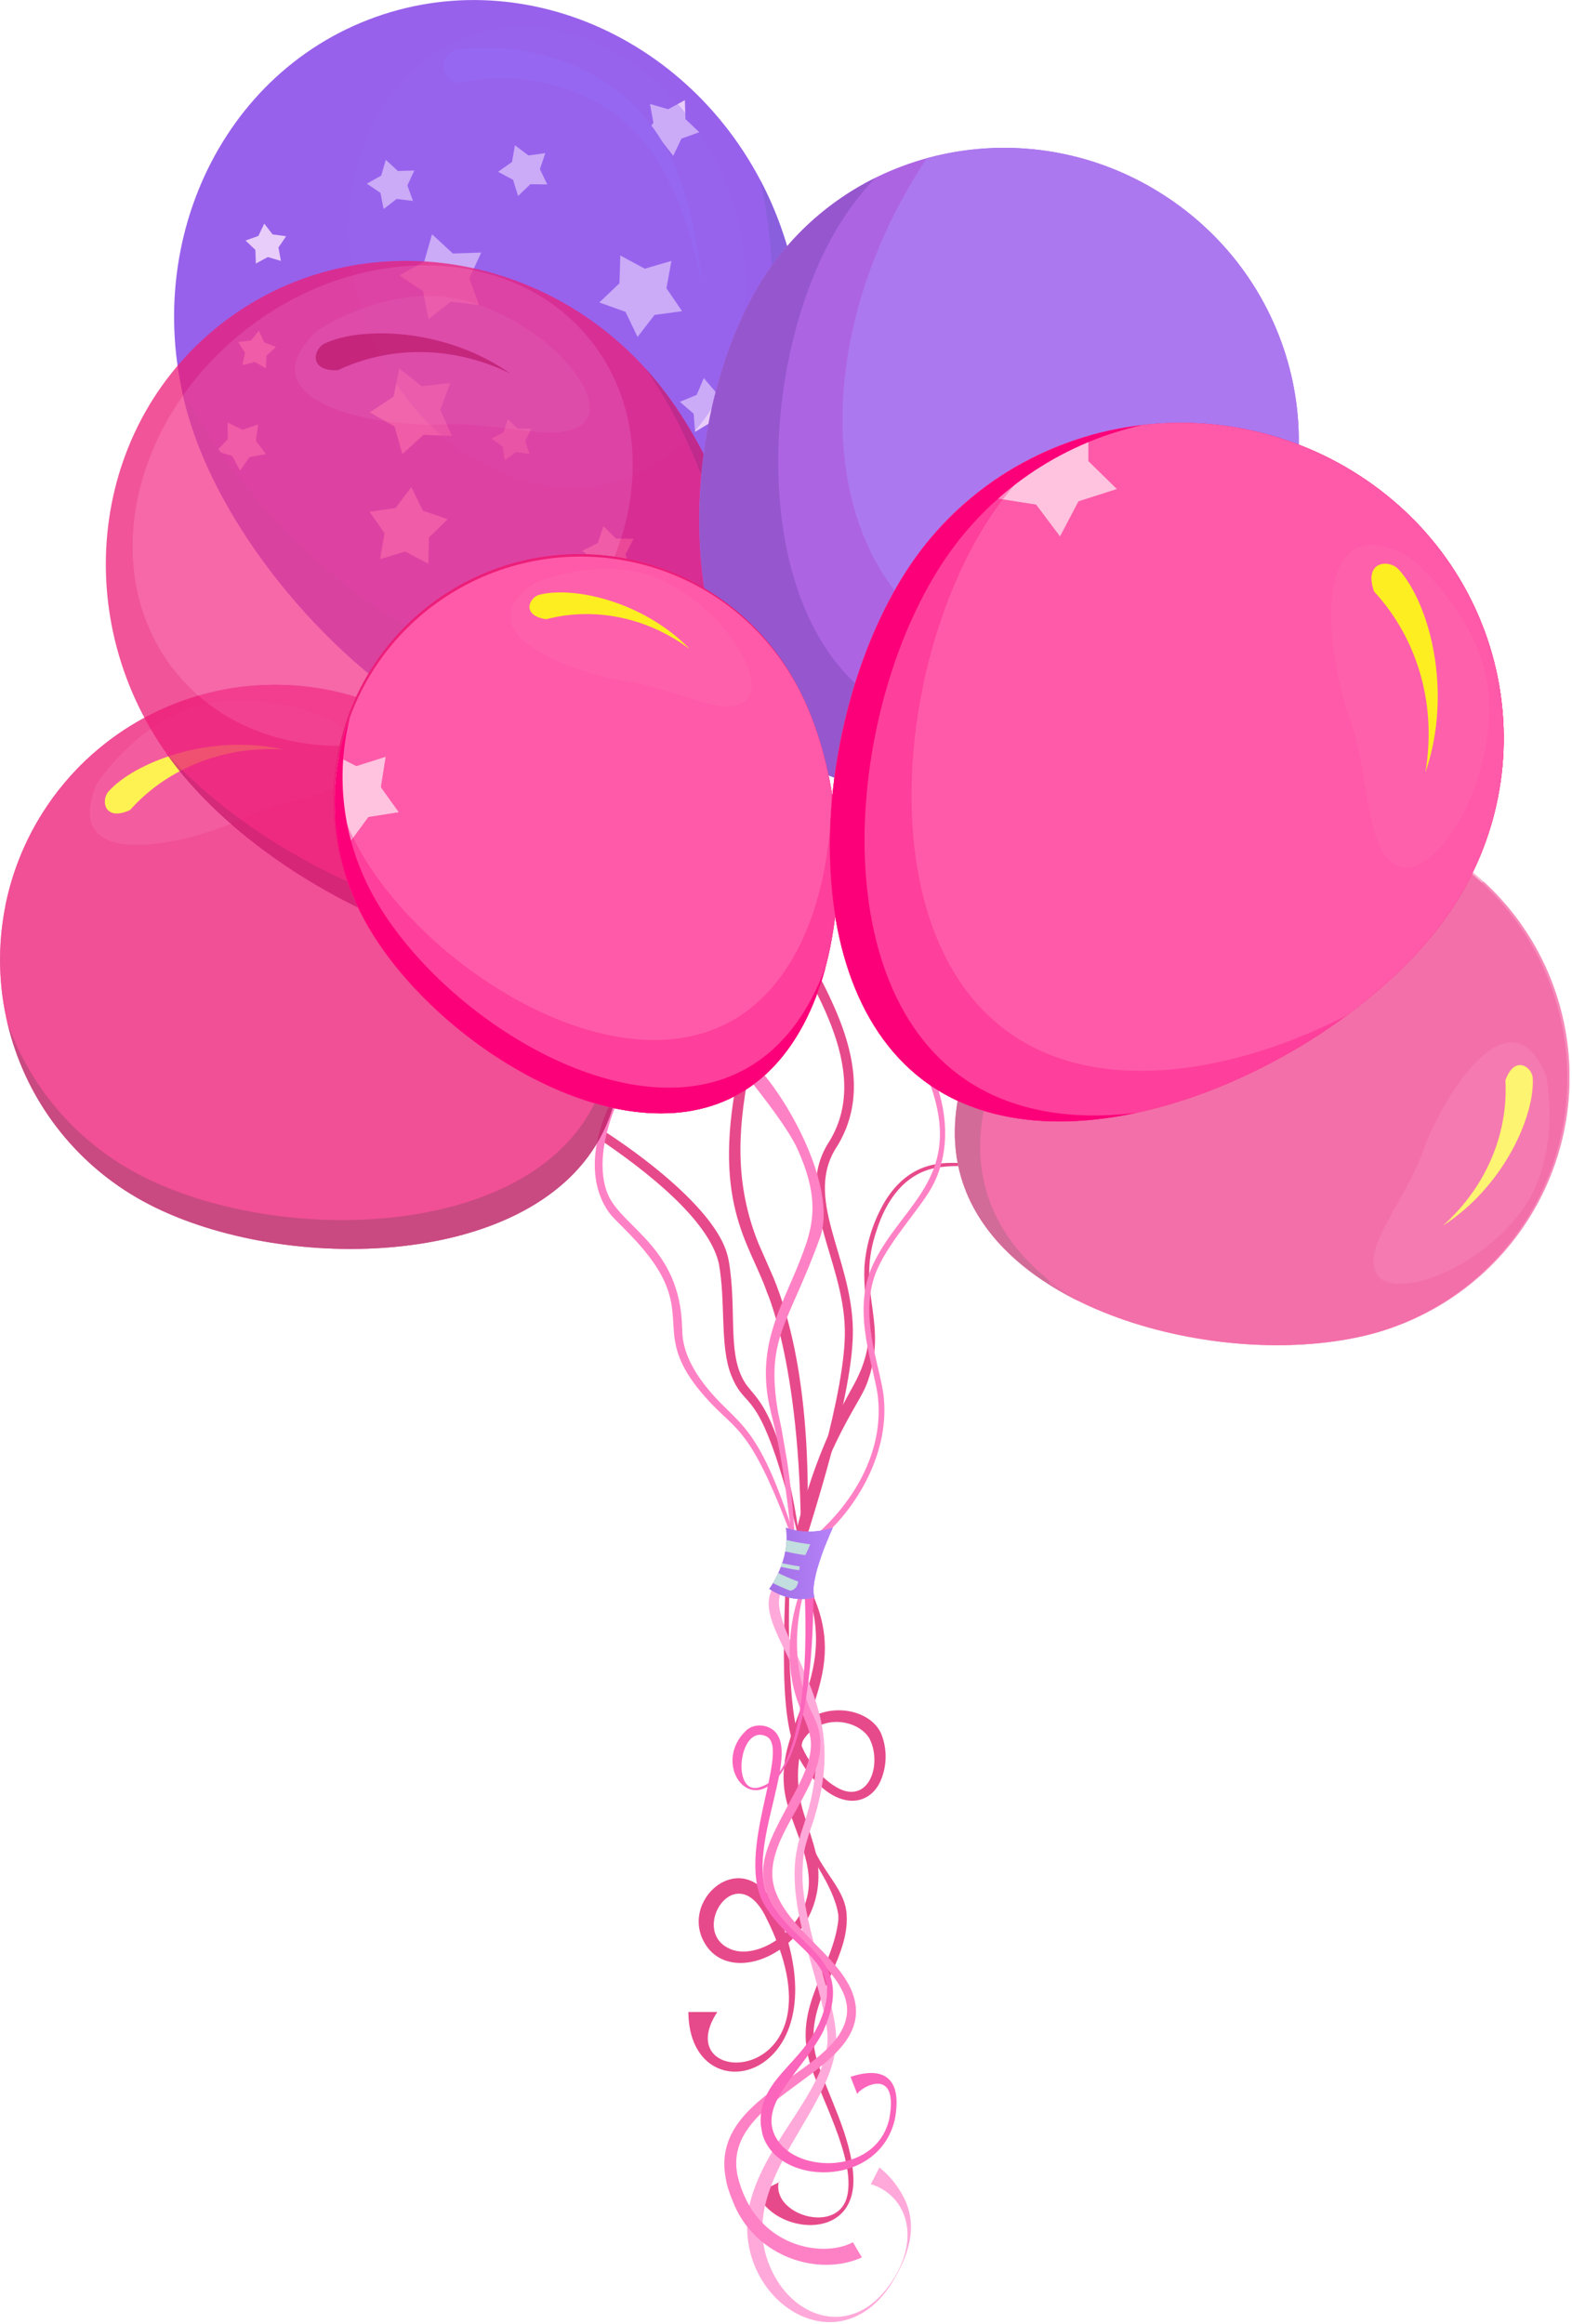 <?xml version="1.0" encoding="UTF-8"?> <svg xmlns="http://www.w3.org/2000/svg" width="525" height="776" viewBox="0 0 525 776" fill="none"><g clip-path="url(#clip0_582_619)"><path d="M319.78 388.27C315.13 388.27 303.96 387.54 295.68 400.91C291.645 407.636 289.248 415.217 288.68 423.04C288.12 437.64 292.93 443.59 287.58 457.29L286.58 459.5C284.58 464.5 269.79 485.18 262.96 526.03H263.11C264.03 522.783 264.99 519.553 265.99 516.34C266.49 514.727 267.013 513.126 267.56 511.54L269.14 506.76C279.42 476.21 287.66 468 289.87 461L290.67 458.51C295.81 439.63 286 430.51 292.78 410.77C295.95 400.77 302.08 392.02 312.36 389.96C314.881 389.508 317.439 389.3 320 389.34C319.93 389 319.85 388.64 319.78 388.27Z" fill="#E74A8B"></path><path d="M263.91 496.07C258.04 469.73 252.42 466.8 249.14 462.18C243 453.18 245.87 439.78 243.84 424.01C243.29 419.85 242.78 415.1 235.96 406.55C227.66 396.2 213.81 385.46 201.61 377.55C201.2 378.41 200.76 379.26 200.29 380.11L200.16 380.35C215.5 390.7 236.73 407.18 240.07 421.86C242.42 434.86 240.39 449.11 244.07 458.86C248.31 469.76 251.53 464.01 259.14 486.46C262.411 496.477 265.175 506.654 267.42 516.95C266.614 509.934 265.442 502.964 263.91 496.07Z" fill="#E74A8B"></path><path d="M206.53 367.07C202.36 376.48 199.13 388.89 202.89 398.5C207.52 409.91 227.25 416.14 227.81 443.5C228.1 444.5 226.63 452.34 237.13 464.6C247.77 477.09 254.27 475.15 268.13 522.21L267.74 522.35C250.62 474.35 246.81 479.35 235.3 466.19C218.85 447.46 229.3 441.3 220.73 425.53C216.18 417.2 207.79 409.7 205.15 406.87L204.15 405.79C204.15 405.57 191.27 392.84 204.89 366.17L206.53 367.07Z" fill="#FF81C5"></path><path d="M237.88 303.869C242.568 305.511 246.569 308.681 249.24 312.869C264.88 336.999 235.39 370.549 253.24 415.019C253.3 415.149 258.44 426.869 258.38 426.749C270.32 455.849 271.15 497.069 268.59 528.149L267.3 528.009C269.19 460.159 256.1 431.369 256.15 431.499C250.41 414.839 236.94 401.499 247.22 355.149C250.22 341.339 254.96 325.909 248.11 313.629C245.788 309.453 242.184 306.136 237.83 304.169L237.88 303.869Z" fill="#E74A8B"></path><path d="M279.96 268.369C269.19 279.279 262.4 297.189 267.87 313.469C271.74 325.989 295.87 356.239 279.59 382.699C268.09 399.959 284.41 419.439 284.83 443.699C285.25 464.559 271.51 506.699 265.13 526.699L263.04 526.019C269.15 506.539 282.67 464.149 282.14 443.779C281.6 419.909 264.67 399.779 277.03 380.999C292.03 356.359 268.34 326.569 264.56 314.549C258.49 296.829 265.8 277.419 277.28 265.659L279.96 268.369Z" fill="#E74A8B"></path><path d="M308.42 352.779C315.72 365.069 318.68 382.029 311.62 395.579C308.19 402.489 297.62 413.529 293.18 423.369C286.06 438.739 294.34 456.689 295.18 466.879C297.06 486.349 284.71 505.999 271.53 515.779L270.43 514.289C284.43 502.799 295.04 485.529 293.26 467.049C292.43 457.399 284.08 438.379 291.4 422.579C300.4 402.719 321.4 393.949 311.16 363.529C310.043 360.137 308.579 356.87 306.79 353.779L308.42 352.779Z" fill="#FF81C5"></path><path d="M253.78 357.17C265.21 370.17 279.26 397.68 273.92 413.07C263.2 442.74 255.59 446.42 259.84 471.52L260.98 476.89C260.98 477.02 262.98 488.41 262.85 487.68C264.934 501.62 265.894 515.706 265.72 529.8C265.72 529.67 265.45 525.48 265.47 525.74C262.64 491.54 258.82 477.25 258.85 477.37C258.51 475.95 256.85 469.17 256.46 466.74C253.03 445.49 263.46 432.93 269.46 414.59C271.91 406.54 272.99 398.37 266.28 383.52C263.28 377.01 255.09 366.45 250.67 360.89L253.78 357.17Z" fill="#FF81C5"></path><path d="M263.59 531.949C263.44 538.759 263.44 545.589 263.59 552.409C264.59 576.549 266.27 583.189 272.73 591.029C276.36 595.369 280.38 597.579 282.41 598.029C291 600.119 294.3 588.219 290.41 580.539C284.22 569.909 254.96 571.479 269.65 611.069C272.59 623.869 282.09 629.529 282.74 639.069C283.93 655.589 267.27 668.819 272.8 687.719C276.36 699.639 284.48 713.239 285.01 727.239C285.62 748.929 258.22 745.679 252.86 732.239L260.51 728.469C260.46 728.469 260.37 728.349 260.34 728.369L260.27 728.439C259.72 728.919 259.85 730.969 260.16 732.099C262.56 740.849 280.33 744.769 282.95 733.169C285.8 720.549 273.45 699.279 270.35 688.399C264.92 669.629 278.16 657.499 280 640.939C280 640.809 280 639.309 279.95 639.179C278.44 629.459 269.57 618.919 266.71 611.889C248.63 567.489 287.87 564.179 294.3 578.889C295.317 581.413 295.817 584.115 295.772 586.836C295.728 589.556 295.139 592.24 294.04 594.729C290.18 603.169 279.9 604.319 270.63 592.729C263.63 583.959 260.54 574.239 262.25 531.959L263.59 531.949Z" fill="#E74A8B"></path><path d="M271.121 531.729C285.361 562.539 259.381 576.499 268.491 605.659C269.851 610.139 271.491 614.469 272.491 618.829C279.181 648.469 244.641 665.969 235.121 648.389C226.781 633.269 249.871 614.679 259.811 638.549C282.681 694.369 230.161 707.549 229.891 671.779H239.551C221.981 698.539 284.551 697.239 255.821 640.199C245.871 619.819 230.171 644.429 243.521 650.579C250.641 654.089 263.521 648.329 268.591 636.389C273.271 624.879 266.121 613.56 263.061 602.76C255.801 578.08 280.221 563.289 269.971 532.179L271.121 531.729Z" fill="#E74A8B"></path><path d="M262.671 530.299C262.073 530.735 261.506 531.209 260.971 531.719C258.191 535.619 263.201 546.439 265.281 550.719C273.871 569.219 279.511 583.079 271.581 608.179L270.711 610.709C269.951 612.899 270.151 612.429 269.201 615.509C268.121 618.989 267.951 624.159 268.021 627.819C268.871 645.489 278.191 665.679 279.161 678.709C281.261 703.119 245.011 727.469 257.051 756.559C264.231 774.139 284.351 781.099 297.201 762.729C307.561 748.139 303.281 733.859 291.821 729.589C291.497 729.46 291.162 729.36 290.821 729.289L293.701 723.679C296.759 726.138 299.318 729.159 301.241 732.579C307.051 742.749 303.661 753.039 297.431 762.909C278.741 791.229 243.431 766.399 250.431 735.709C255.671 714.079 277.601 696.709 276.341 678.959C275.501 670.579 271.591 658.509 268.971 648.639C266.431 638.939 264.071 627.299 266.161 617.469C266.494 615.748 266.917 614.046 267.431 612.369C268.161 609.799 272.511 598.929 272.491 586.879C272.641 557.409 249.391 540.759 259.081 528.819C260.307 529.238 261.506 529.732 262.671 530.299Z" fill="#FFA9DA"></path><path d="M268.52 531.309C265.23 543.519 265.1 556.309 269.98 569.309C271.27 572.459 273.83 575.919 273.98 581.839C274.39 598.659 253.98 614.499 258.61 630.339C262.61 643.619 279.24 652.339 284.45 664.739C295.33 691.739 240.27 698.429 246.34 726.489C252.11 750.579 275.02 754.009 284.84 748.649L287.84 753.719C273.17 760.329 252.75 753.429 245.33 736.419C242.4 729.539 242.62 728.099 242.38 727.329C236.95 699.089 279.64 692.469 282.74 673.149C284.46 663.289 273.02 654.239 265.74 646.519C247.64 627.259 255.1 618.249 266.16 597.149C277.23 575.889 265.32 577.439 263.8 555.019C263.37 546.838 264.584 538.653 267.37 530.949L268.52 531.309Z" fill="#FF81C5"></path><path d="M271.68 528.05C272.19 629.64 231.62 595.05 248.94 578.05C251.77 575.05 256.94 575.77 259.18 578.56C266.84 587.88 247.95 618.95 257.36 635.13C266.36 650.46 284.36 653.76 276.09 675.39C276.03 675.52 274.99 678.02 275.09 677.86C268.39 691.69 250.82 703.53 260.48 715.68C268.48 725.68 293.04 725.31 297.02 707.31C300.35 688.97 286.52 697.47 286.32 699.23L284.07 693.43C294.97 689.81 301.52 693.62 298.83 707.74C293.35 730.84 259.28 729.88 254.57 712.34L254.06 709.34C253.11 692.63 270.98 688.53 275.56 669.76C279.5 654.38 264.31 650.68 255.43 636.26C244.88 619.01 264.79 583.05 255.64 579.61C246.49 575.84 243.99 600.96 254.49 596.45C269.96 591.08 269.74 544.73 268.49 528.13L271.68 528.05Z" fill="#FC65BC"></path><path d="M262.42 510.05C267.527 511.804 273.073 511.804 278.18 510.05C278.18 510.05 269.95 527.63 272.07 533.32C272.07 533.32 264.85 535.85 256.91 530.49C256.86 530.49 264.17 520.8 262.42 510.05Z" fill="url(#paint0_linear_582_619)"></path><path d="M275.59 516.02C271.227 515.833 266.893 515.217 262.65 514.18C262.609 515.459 262.469 516.733 262.23 517.99C266.172 518.923 270.187 519.515 274.23 519.76C274.66 518.45 275.14 517.18 275.59 516.02Z" fill="#C2DEDE"></path><path d="M272.99 523.569C269.022 523.358 265.08 522.799 261.21 521.899C261.06 522.319 260.92 522.73 260.76 523.13C264.662 524.05 268.637 524.626 272.64 524.849C272.75 524.419 272.86 523.949 272.99 523.569Z" fill="#C2DEDE"></path><path d="M272.02 533.319C271.664 532.134 271.565 530.886 271.73 529.659C267.647 528.565 263.681 527.071 259.89 525.199C259.363 526.354 258.772 527.479 258.12 528.569C262.363 530.676 266.818 532.325 271.41 533.489L272.02 533.319Z" fill="#C2DEDE"></path><path style="mix-blend-mode:multiply" d="M272.11 511.32C270.92 514.94 269.44 518.83 268.11 520.5C265.31 524.04 269.11 531.33 262.36 531.33C260.511 531.337 258.676 530.997 256.951 530.33L256.851 530.46C264.791 535.82 272.01 533.29 272.01 533.29C269.89 527.6 278.12 510.02 278.12 510.02C276.186 510.727 274.164 511.165 272.11 511.32Z" fill="url(#paint1_linear_582_619)"></path><g opacity="0.67"><path d="M260.76 75.73C281.45 133.73 267.46 232.83 213.43 252.12C159.4 271.41 85.79 203.54 65.1 145.57C44.41 87.6 71.42 24.95 125.42 5.689C179.42 -13.57 240.07 17.759 260.76 75.73Z" fill="#6513E1"></path><g style="mix-blend-mode:screen"><path d="M233.53 44.15L227.57 46.3L224.84 52.029L220.94 47.02L214.66 46.19L218.22 40.94L217.06 34.7L223.16 36.469L228.73 33.44L228.93 39.779L233.53 44.15Z" fill="#DCB5F7"></path></g><path d="M224.24 87.11L222.57 96.24L227.8 103.91L218.6 105.15L212.92 112.49L208.9 104.12L200.16 100.99L206.88 94.58L207.16 85.3L215.33 89.71L224.24 87.11Z" fill="#DCB5F7"></path><path d="M137.92 67.089L132.46 66.429L128.12 69.799L127.06 64.409L122.51 61.319L127.31 58.639L128.85 53.359L132.88 57.099L138.37 56.929L136.06 61.919L137.92 67.089Z" fill="#DCB5F7"></path><path d="M150.97 145.56L141.43 145.17L134.37 151.61L131.79 142.42L123.49 137.69L131.43 132.4L133.35 123.05L140.85 128.96L150.34 127.9L147.03 136.86L150.97 145.56Z" fill="#DCB5F7"></path><path d="M176.86 151.609L172.32 150.939L168.63 153.659L167.86 149.129L164.13 146.449L168.19 144.319L169.59 139.949L172.87 143.159L177.46 143.139L175.42 147.249L176.86 151.609Z" fill="#DCB5F7"></path><path d="M182.781 61.58L177.121 61.51L173.031 65.44L171.351 60.03L166.351 57.36L170.981 54.09L171.971 48.51L176.511 51.9L182.131 51.12L180.311 56.48L182.781 61.58Z" fill="#DCB5F7"></path><path d="M143.05 188.209L135.31 184.139L126.95 186.679L128.43 178.059L123.43 170.889L132.08 169.629L137.36 162.659L141.22 170.509L149.49 173.369L143.22 179.469L143.05 188.209Z" fill="#DCB5F7"></path><path d="M210.69 190.719L204.88 189.799L200.11 193.229L199.19 187.419L194.45 183.939L199.69 181.269L201.54 175.689L205.7 179.839L211.58 179.879L208.91 185.119L210.69 190.719Z" fill="#DCB5F7"></path><path d="M245.041 131.379L241.861 136.559L243.241 142.469L237.341 141.059L232.131 144.189L231.661 138.139L227.061 134.159L232.681 131.839L235.041 126.239L238.981 130.859L245.041 131.379Z" fill="#DCB5F7"></path><path d="M93.81 87.11L89.44 85.83L85.44 88L85.3 83.45L82.01 80.31L86.29 78.77L88.26 74.67L91.04 78.27L95.56 78.87L92.99 82.63L93.81 87.11Z" fill="#DCB5F7"></path><path d="M88.78 122.95L85.09 120.84L80.98 121.93L81.85 117.77L79.54 114.19L83.77 113.73L86.45 110.43L88.2 114.31L92.17 115.85L89.01 118.71L88.78 122.95Z" fill="#DCB5F7"></path><path d="M88.781 151.61L83.341 152.59L80.171 157.11L77.55 152.25L72.27 150.62L76.091 146.63L76.001 141.1L80.981 143.5L86.21 141.71L85.46 147.19L88.781 151.61Z" fill="#DCB5F7"></path><path d="M159.98 101.82L150.58 100.72L143.12 106.54L141.26 97.25L133.42 91.95L141.68 87.32L144.29 78.22L151.25 84.64L160.71 84.32L156.75 92.92L159.98 101.82Z" fill="#DCB5F7"></path><path d="M201.691 219.22C152.691 236.7 87.691 182.61 60.52 129.22C61.66 134.787 63.19 140.268 65.1 145.62C85.79 203.62 159.401 271.46 213.431 252.17C267.461 232.88 281.43 133.75 260.76 75.78C258.855 70.424 256.569 65.21 253.921 60.18C266.731 118.7 250.651 201.74 201.691 219.22Z" fill="#5111CC"></path><g style="mix-blend-mode:screen" opacity="0.35"><path d="M243.51 64.23C258.05 104.96 242.65 147.69 209.11 159.66C175.57 171.63 136.591 148.32 122.051 107.59C107.511 66.86 122.911 24.13 156.451 12.16C189.991 0.19 228.97 23.5 243.51 64.23Z" fill="#621CEA"></path></g><g style="mix-blend-mode:screen"><path d="M153.3 16.55C176.63 13.55 200.49 22.27 214.01 37.62C228.26 53.41 231.93 73.74 234.52 94.81C227.23 62.66 217.22 36.94 183.93 28.2C174.448 25.734 164.525 25.481 154.93 27.46C154.21 27.633 153.463 27.661 152.732 27.542C152.001 27.424 151.301 27.161 150.673 26.769C150.045 26.377 149.501 25.864 149.073 25.26C148.645 24.656 148.341 23.973 148.18 23.25C148.053 22.471 148.087 21.674 148.279 20.908C148.47 20.142 148.817 19.424 149.296 18.797C149.775 18.169 150.378 17.647 151.066 17.26C151.755 16.874 152.515 16.632 153.3 16.55Z" fill="#621CEA"></path></g></g><g opacity="0.78"><path d="M136.11 239.999C180.54 264.439 224.74 335.679 200.29 380.119C175.84 424.559 92.02 425.359 47.58 400.949C37.014 395.136 27.696 387.299 20.159 377.885C12.622 368.471 7.012 357.664 3.651 346.083C0.29 334.501 -0.757 322.37 0.57 310.384C1.897 298.398 5.572 286.79 11.385 276.224C17.198 265.658 25.035 256.34 34.449 248.803C43.863 241.265 54.67 235.656 66.251 232.295C77.833 228.934 89.964 227.887 101.95 229.214C113.936 230.541 125.544 234.216 136.11 240.029V239.999Z" fill="#ED1E79"></path><path d="M197.501 370.489C173.051 414.929 89.231 415.739 44.791 391.289C24.947 380.413 9.84 362.567 2.391 341.199C5.285 353.782 10.807 365.61 18.595 375.908C26.383 386.205 36.261 394.739 47.581 400.949C92.021 425.389 175.851 424.579 200.291 380.149C209.721 363.019 208.941 341.909 201.881 321.029C206.141 338.649 205.471 355.949 197.501 370.489Z" fill="#B8175E"></path><g style="mix-blend-mode:screen" opacity="0.73"><path d="M195.87 338.449C198.638 331.408 200.109 323.924 200.21 316.359C188.1 284.709 162.15 254.359 136.11 239.999C120.538 231.432 102.814 227.568 85.089 228.876C67.364 230.184 50.4 236.607 36.254 247.366C22.107 258.126 11.387 272.759 5.394 289.491C-0.599 306.223 -1.608 324.335 2.49 341.629C17.247 355.573 34.566 366.525 53.49 373.879C114.87 398.079 178.59 382.219 195.87 338.449Z" fill="#ED1E79"></path></g><g style="mix-blend-mode:screen" opacity="0.76"><path d="M201.791 320.719C190.481 287.529 163.341 254.979 136.111 239.999C123.482 233.064 109.401 229.194 95.002 228.704C80.603 228.213 66.29 231.115 53.219 237.174C40.148 243.234 28.685 252.281 19.755 263.587C10.825 274.893 4.678 288.14 1.811 302.259C15.21 324.509 40.81 344.759 73.391 356.259C130.391 376.389 187.291 362.259 200.551 324.749C201.021 323.429 201.421 322.079 201.791 320.719Z" fill="#ED1E79"></path></g><g style="mix-blend-mode:screen" opacity="0.19"><path d="M32.27 261.739C32.27 261.739 48.42 236.469 74.42 234.139C100.42 231.809 125.42 245.079 122.22 254.989C119.02 264.899 98.13 265.159 80.58 273.479C63.03 281.799 19.63 292.079 32.27 261.739Z" fill="#FC7CB9"></path></g><g style="mix-blend-mode:screen"><path d="M94.34 250.2C72.28 249.02 54.42 258.11 43.44 270.45C34.8 274.45 33.66 267.16 36.22 264.28C44.7 254.76 69.5 244.79 94.34 250.2Z" fill="#FCEE21"></path></g></g><g opacity="0.76"><path d="M220.63 129C257.35 175.52 274.11 271 229.54 306.24C184.97 341.48 95.93 302.96 59.21 256.44C22.49 209.92 28.85 143.7 73.42 108.5C117.99 73.3 183.91 82.49 220.63 129Z" fill="#ED1E79"></path><path d="M215.5 122.95C249.5 171.03 263.58 261.12 220.59 295.07C178.01 328.68 94.89 295.07 55.51 251.49C56.69 253.16 57.92 254.82 59.21 256.49C95.93 303.01 184.96 341.49 229.54 306.29C274.12 271.09 257.35 175.57 220.63 129.05C218.98 126.95 217.26 124.89 215.5 122.95Z" fill="#CC196E"></path><g style="mix-blend-mode:screen" opacity="0.32"><path d="M197.42 113.86C222.89 146.12 212.36 196.86 173.91 227.24C135.46 257.62 83.65 256.05 58.18 223.79C32.71 191.53 43.24 140.79 81.69 110.42C120.14 80.05 171.94 81.6 197.42 113.86Z" fill="#FF71B5"></path></g><g style="mix-blend-mode:screen" opacity="0.19"><path d="M105.6 110.63C105.6 110.63 131.6 92.73 157.72 101.05C183.84 109.37 202.58 132.39 195.4 140.68C188.22 148.97 167.92 140.68 147.52 141.68C127.12 142.68 80.9 134.87 105.6 110.63Z" fill="#FC7CB9"></path></g><g style="mix-blend-mode:screen"><path d="M170.42 124.7C149.56 114.58 128.54 116.13 112.85 123.61C102.85 124.01 104.74 116.44 108.39 114.7C120.49 108.95 148.58 109.37 170.42 124.7Z" fill="#D4145A"></path></g></g><path d="M419.17 197.49C390.98 242.12 313.5 283.13 268.03 254.4C222.56 225.67 226.33 138.1 254.52 93.46C282.71 48.82 342.44 35.93 387.91 64.66C433.38 93.39 447.42 152.85 419.17 197.49Z" fill="#AD64E3"></path><path d="M294.42 235.01C248.95 206.29 252.71 118.71 280.91 74.07C284.227 68.809 288.059 63.892 292.35 59.39C276.859 67.053 263.782 78.843 254.56 93.46C226.37 138.1 222.61 225.68 268.07 254.4C304.25 277.26 360.71 255.96 396.47 223.81C363.01 243.83 322.55 252.81 294.42 235.01Z" fill="#9657CE"></path><path d="M387.911 64.66C376.393 57.335 363.472 52.498 349.976 50.461C336.48 48.424 322.707 49.231 309.541 52.83C308.751 54.02 307.961 55.23 307.191 56.45C269.571 116.01 273.511 186.05 316.001 212.89C344.531 230.89 383.191 224.89 416.901 200.89C417.691 199.75 418.451 198.6 419.171 197.46C447.421 152.85 433.421 93.38 387.911 64.66Z" fill="#AC78EF"></path><g style="mix-blend-mode:screen"><path d="M369.191 72.37C395.571 81.77 415.311 107.52 417.191 126.09C420.371 148.35 406.53 174.25 391.86 190.72C401.52 173.38 412.471 147.08 407.981 127.54C406.421 118.73 397.731 102.98 379.581 89.94C375.108 86.715 370.375 83.869 365.431 81.43C359.821 78.68 363.301 70.26 369.191 72.37Z" fill="#AC78EF"></path></g><g opacity="0.64"><path d="M460.419 444.74C413.419 458.41 334.649 440.02 320.979 393.03C307.309 346.04 363.899 288.25 410.889 274.57C433.375 268.261 457.443 271.084 477.859 282.424C498.275 293.765 513.39 312.706 519.916 335.129C526.443 357.553 523.854 381.647 512.713 402.172C501.572 422.698 482.779 437.996 460.419 444.74Z" fill="#ED1E79"></path><path d="M329.42 397.69C315.74 350.69 372.34 292.9 419.33 279.22C440.29 273.092 462.776 274.945 482.45 284.42C471.885 277.827 460.045 273.541 447.708 271.843C435.37 270.146 422.813 271.075 410.86 274.57C363.86 288.25 307.27 346.04 320.95 393.03C326.22 411.14 341.16 425.03 360.23 434.42C345.25 425.3 333.86 413.01 329.42 397.69Z" fill="#B8175E"></path><g style="mix-blend-mode:screen" opacity="0.56"><path d="M520.68 334.889C515.353 316.511 504.191 300.365 488.88 288.889C457.2 286.279 420.21 300.499 391.05 329.669C361.42 359.239 347.21 396.949 350.42 428.949C381.3 448.449 428.26 454.08 460.42 444.74C482.976 438.16 501.995 422.892 513.295 402.292C524.596 381.692 527.252 357.447 520.68 334.889Z" fill="#ED1E79"></path></g><g style="mix-blend-mode:screen" opacity="0.57"><path d="M495.61 294.43C467.98 298.84 440.24 315.73 420.72 342.92C396.72 376.31 391.47 416.46 403.72 447.49C423.72 450.37 443.96 449.49 460.34 444.74C475.417 440.343 489.055 432.02 499.86 420.622C510.664 409.224 518.246 395.16 521.831 379.87C525.416 364.58 524.874 348.612 520.262 333.599C515.649 318.587 507.132 305.07 495.58 294.43H495.61Z" fill="#ED1E79"></path></g><g style="mix-blend-mode:screen" opacity="0.19"><path d="M516.31 359.01C516.31 359.01 522.56 387.26 506.42 406.6C490.28 425.94 464.17 433.98 459.6 425.02C455.03 416.06 469.07 401.65 475.36 384.02C481.65 366.39 504.22 329.69 516.31 359.01Z" fill="#FC7CB9"></path></g><g style="mix-blend-mode:screen"><path d="M481.88 409.26C497.72 395 503.69 376.6 502.75 360.7C505.88 352.04 511.67 356.26 511.89 359.96C512.61 372.25 502.5 395.95 481.88 409.26Z" fill="#FCEE21"></path></g></g><path d="M266.62 229.749C287.73 269.909 285.621 344.869 245.421 365.969C205.221 387.069 142.301 346.339 121.191 306.179C116.035 296.619 112.827 286.131 111.752 275.323C110.677 264.514 111.756 253.6 114.926 243.211C118.096 232.823 123.296 223.166 130.222 214.8C137.149 206.433 145.667 199.524 155.281 194.471C164.896 189.418 175.418 186.322 186.237 185.362C197.056 184.401 207.958 185.596 218.312 188.877C228.667 192.158 238.268 197.46 246.56 204.475C254.852 211.491 261.67 220.081 266.62 229.749Z" fill="#ED1E79"></path><path d="M266.62 229.749C287.73 269.909 285.621 344.869 245.421 365.969C205.221 387.069 142.301 346.339 121.191 306.179C116.035 296.619 112.827 286.131 111.752 275.323C110.677 264.514 111.756 253.6 114.926 243.211C118.096 232.823 123.296 223.166 130.222 214.8C137.149 206.433 145.667 199.524 155.281 194.471C164.896 189.418 175.418 186.322 186.237 185.362C197.056 184.401 207.958 185.596 218.312 188.877C228.667 192.158 238.268 197.46 246.56 204.475C254.852 211.491 261.67 220.081 266.62 229.749Z" fill="#ED1E79"></path><path d="M158.88 289.769L153.51 290.059L149.89 294.039L147.96 289.019L143.05 286.809L147.23 283.419L147.81 278.069L152.33 280.989L157.6 279.899L156.21 285.099L158.88 289.769Z" fill="#FFC2DF"></path><path d="M205.591 284.739L201.501 284.189L198.191 286.679L197.451 282.609L194.061 280.239L197.701 278.269L198.911 274.319L201.901 277.169L206.031 277.099L204.241 280.829L205.591 284.739Z" fill="#FFC2DF"></path><path d="M230.251 240.849L219.991 240.329L212.321 247.169L209.641 237.239L200.771 232.059L209.381 226.449L211.561 216.409L219.561 222.869L229.79 221.839L226.12 231.439L230.251 240.849Z" fill="#FFC2DF"></path><path d="M238.26 309.58L232.93 307.47L227.64 309.71L228.01 303.98L224.24 299.65L229.8 298.23L232.75 293.31L235.82 298.16L241.42 299.44L237.76 303.87L238.26 309.58Z" fill="#FFC2DF"></path><path d="M260.95 274.849L255.76 275.999L252.88 280.469L250.18 275.889L245.04 274.539L248.56 270.549L248.26 265.239L253.14 267.359L258.1 265.429L257.59 270.729L260.95 274.849Z" fill="#FFC2DF"></path><path d="M195.4 335.819L188.27 337.919L184.67 344.419L180.47 338.289L173.17 336.869L177.71 330.979L176.8 323.599L183.8 326.099L190.54 322.949L190.33 330.389L195.4 335.819Z" fill="#FFC2DF"></path><path d="M228.051 339.36L220.09 341.67L216.061 348.91L211.4 342.06L203.271 340.46L208.34 333.91L207.351 325.68L215.15 328.49L222.661 325L222.411 333.28L228.051 339.36Z" fill="#FFC2DF"></path><g style="mix-blend-mode:screen"><path d="M155.69 195.249C144.712 201.007 135.182 209.179 127.818 219.151C120.453 229.122 115.445 240.634 113.17 252.819L119 255.819L128.82 252.699L127.21 262.869L133.21 271.239L123.04 272.849L116.93 281.149L112.26 271.969L111.83 271.829C112.392 283.837 115.588 295.574 121.19 306.209C142.3 346.369 205.26 387.109 245.42 365.999C285.58 344.889 287.73 269.939 266.62 229.779C261.604 220.228 254.755 211.759 246.466 204.854C238.176 197.95 228.608 192.746 218.307 189.539C208.006 186.333 197.174 185.187 186.43 186.167C175.687 187.146 165.241 190.233 155.69 195.249Z" fill="#FF5AA9"></path></g><path d="M116.93 281.12L123.04 272.82L133.21 271.21L127.21 262.84L128.82 252.67L119 255.79L113.17 252.79C111.991 259.05 111.541 265.426 111.83 271.79L112.26 271.93L116.93 281.12Z" fill="#FFC2DF"></path><g style="mix-blend-mode:screen" opacity="0.19"><path d="M178.42 194.769C178.42 194.769 202.93 183.869 223.48 194.959C244.03 206.049 256.16 228.279 248.87 234.089C241.58 239.899 225.87 229.799 208.68 227.349C191.49 224.899 154.01 211.169 178.42 194.769Z" fill="#FC7CB9"></path></g><g style="mix-blend-mode:screen"><path d="M230.42 216.759C214.54 204.999 196.73 202.979 182.42 206.759C173.98 205.519 176.74 199.479 180.07 198.599C191.12 195.679 214.55 200.479 230.42 216.759Z" fill="#FCEE21"></path></g><g style="mix-blend-mode:multiply" opacity="0.3"><path d="M243.19 341.489C203.03 362.589 140.07 321.859 118.96 281.699C115.869 275.807 113.496 269.566 111.89 263.109C110.994 278.046 114.21 292.943 121.19 306.179C142.3 346.339 205.26 387.079 245.42 365.969C275.92 349.969 284.5 302.839 277.61 263.519C277.9 296.129 267.52 328.699 243.19 341.489Z" fill="#FC0079"></path></g><path d="M248.08 357.409C207.92 378.519 144.96 337.779 123.86 297.619C114.414 279.717 111.941 258.948 116.92 239.329C112.881 250.144 111.174 261.69 111.91 273.21C112.646 284.731 115.808 295.966 121.19 306.179C142.3 346.339 205.26 387.079 245.42 365.969C260.9 357.839 270.73 341.699 275.76 322.639C270.24 337.949 261.18 350.529 248.08 357.409Z" fill="#FC0079"></path><path d="M482.601 306.76C448.351 354.29 359.461 395.76 310.671 362.34C261.881 328.92 271.671 233.449 305.921 185.919C340.171 138.389 407.491 126.919 456.281 160.279C505.071 193.639 516.851 259.23 482.601 306.76Z" fill="#ED1E79"></path><path d="M482.601 306.76C448.351 354.29 359.461 395.76 310.671 362.34C261.881 328.92 271.671 233.449 305.921 185.919C340.171 138.389 407.491 126.919 456.281 160.279C505.071 193.639 516.851 259.23 482.601 306.76Z" fill="#ED1E79"></path><path d="M347.75 219.22L344.18 213.27L337.36 211.48L342.06 206.34L341.69 199.46L348.17 202.23L354.77 199.77L354.06 206.62L358.51 211.98L351.6 213.44L347.75 219.22Z" fill="#FFC2DF"></path><path d="M381.69 269.449L379.87 264.469L374.97 262.169L379.28 258.939L380.01 253.689L384.49 256.689L389.84 255.749L388.31 260.819L390.88 265.489L385.44 265.629L381.69 269.449Z" fill="#FFC2DF"></path><path d="M447.78 271.85L442.23 259.85L429.63 255.12L439.62 246.27L440.34 233.13L452.07 239.66L465.12 236.27L462.38 249.15L469.72 260.19L456.29 261.63L447.78 271.85Z" fill="#FFC2DF"></path><path d="M372.27 321.189L371.54 313.879L365.74 309.179L372.65 306.239L375.45 299.409L380.46 304.909L387.98 305.389L384.16 311.729L386.02 318.849L378.65 317.269L372.27 321.189Z" fill="#FFC2DF"></path><path d="M426.5 326.689L422.03 321.459L415.07 320.799L418.8 315.039L417.3 308.389L424.07 310.069L430.1 306.619L430.56 313.409L435.78 317.929L429.29 320.449L426.5 326.689Z" fill="#FFC2DF"></path><path d="M315.87 287.75L309.13 280.86L299.36 280.56L304.01 272.19L301.28 263.05L310.89 264.77L318.97 259.42L320.26 268.86L327.98 274.68L319.17 278.79L315.87 287.75Z" fill="#FFC2DF"></path><path d="M331.35 326.98L323.86 319.28L312.98 318.93L318.19 309.61L315.17 299.42L325.87 301.36L334.89 295.42L336.3 305.94L344.89 312.45L335.06 317.01L331.35 326.98Z" fill="#FFC2DF"></path><g style="mix-blend-mode:screen"><path d="M456.281 160.279C442.856 151.128 427.573 145.061 411.526 142.514C395.48 139.968 379.069 141.004 363.471 145.549V153.939L373.021 163.289L360.161 167.399L353.991 179.139L345.991 168.489L332.631 166.399L340.551 155.709L340.461 155.139C326.828 162.753 315.037 173.272 305.921 185.949C271.671 233.479 261.921 328.949 310.671 362.369C359.421 395.789 448.351 354.319 482.601 306.789C516.851 259.259 505.071 193.649 456.281 160.279Z" fill="#FF5AA9"></path></g><path d="M332.65 166.4L346.01 168.49L354.01 179.14L360.18 167.4L373.04 163.29L363.49 153.94V145.55C355.485 147.863 347.768 151.081 340.49 155.14L340.58 155.71L332.65 166.4Z" fill="#FFC2DF"></path><g style="mix-blend-mode:screen" opacity="0.19"><path d="M470.49 185.86C470.49 185.86 497.95 207.389 497.34 237.269C496.73 267.149 478.03 293.97 466.85 289.08C455.67 284.19 458.06 260.4 450.59 239.38C443.12 218.36 436.66 167.68 470.49 185.86Z" fill="#FC7CB9"></path></g><g style="mix-blend-mode:screen"><path d="M476.03 257.949C480.23 232.949 471.89 211.519 458.89 197.489C455.27 187.149 463.98 186.759 467.01 190.029C477.06 200.869 485.52 230.349 476.03 257.949Z" fill="#FCEE21"></path></g><g style="mix-blend-mode:multiply" opacity="0.3"><path d="M337.951 345.47C289.161 312.11 298.951 216.59 333.191 169.06C338.229 162.065 344.098 155.708 350.671 150.13C332.769 157.77 317.295 170.156 305.921 185.95C271.671 233.48 261.921 328.95 310.671 362.37C347.731 387.72 407.921 369.92 449.731 339.06C411.801 358.45 367.511 365.69 337.951 345.47Z" fill="#FC0079"></path></g><path d="M322.27 360.359C273.49 326.989 283.27 231.469 317.52 183.939C332.991 162.575 355.763 147.631 381.52 141.939C366.556 143.61 352.106 148.386 339.095 155.963C326.084 163.54 314.798 173.75 305.96 185.939C271.71 233.469 261.96 328.939 310.71 362.359C329.52 375.219 354.28 376.969 379.57 371.549C358.42 374.169 338.19 371.249 322.27 360.359Z" fill="#FC0079"></path></g><defs><linearGradient id="paint0_linear_582_619" x1="256.86" y1="521.98" x2="278.13" y2="521.98" gradientUnits="userSpaceOnUse"><stop stop-color="#A26EE5"></stop><stop offset="1" stop-color="#B682F9"></stop></linearGradient><linearGradient id="paint1_linear_582_619" x1="256.861" y1="521.98" x2="278.13" y2="521.98" gradientUnits="userSpaceOnUse"><stop stop-color="#A26EE5"></stop><stop offset="1" stop-color="#B682F9"></stop></linearGradient><clipPath id="clip0_582_619"><rect width="524.24" height="775.32" fill="white"></rect></clipPath></defs></svg> 